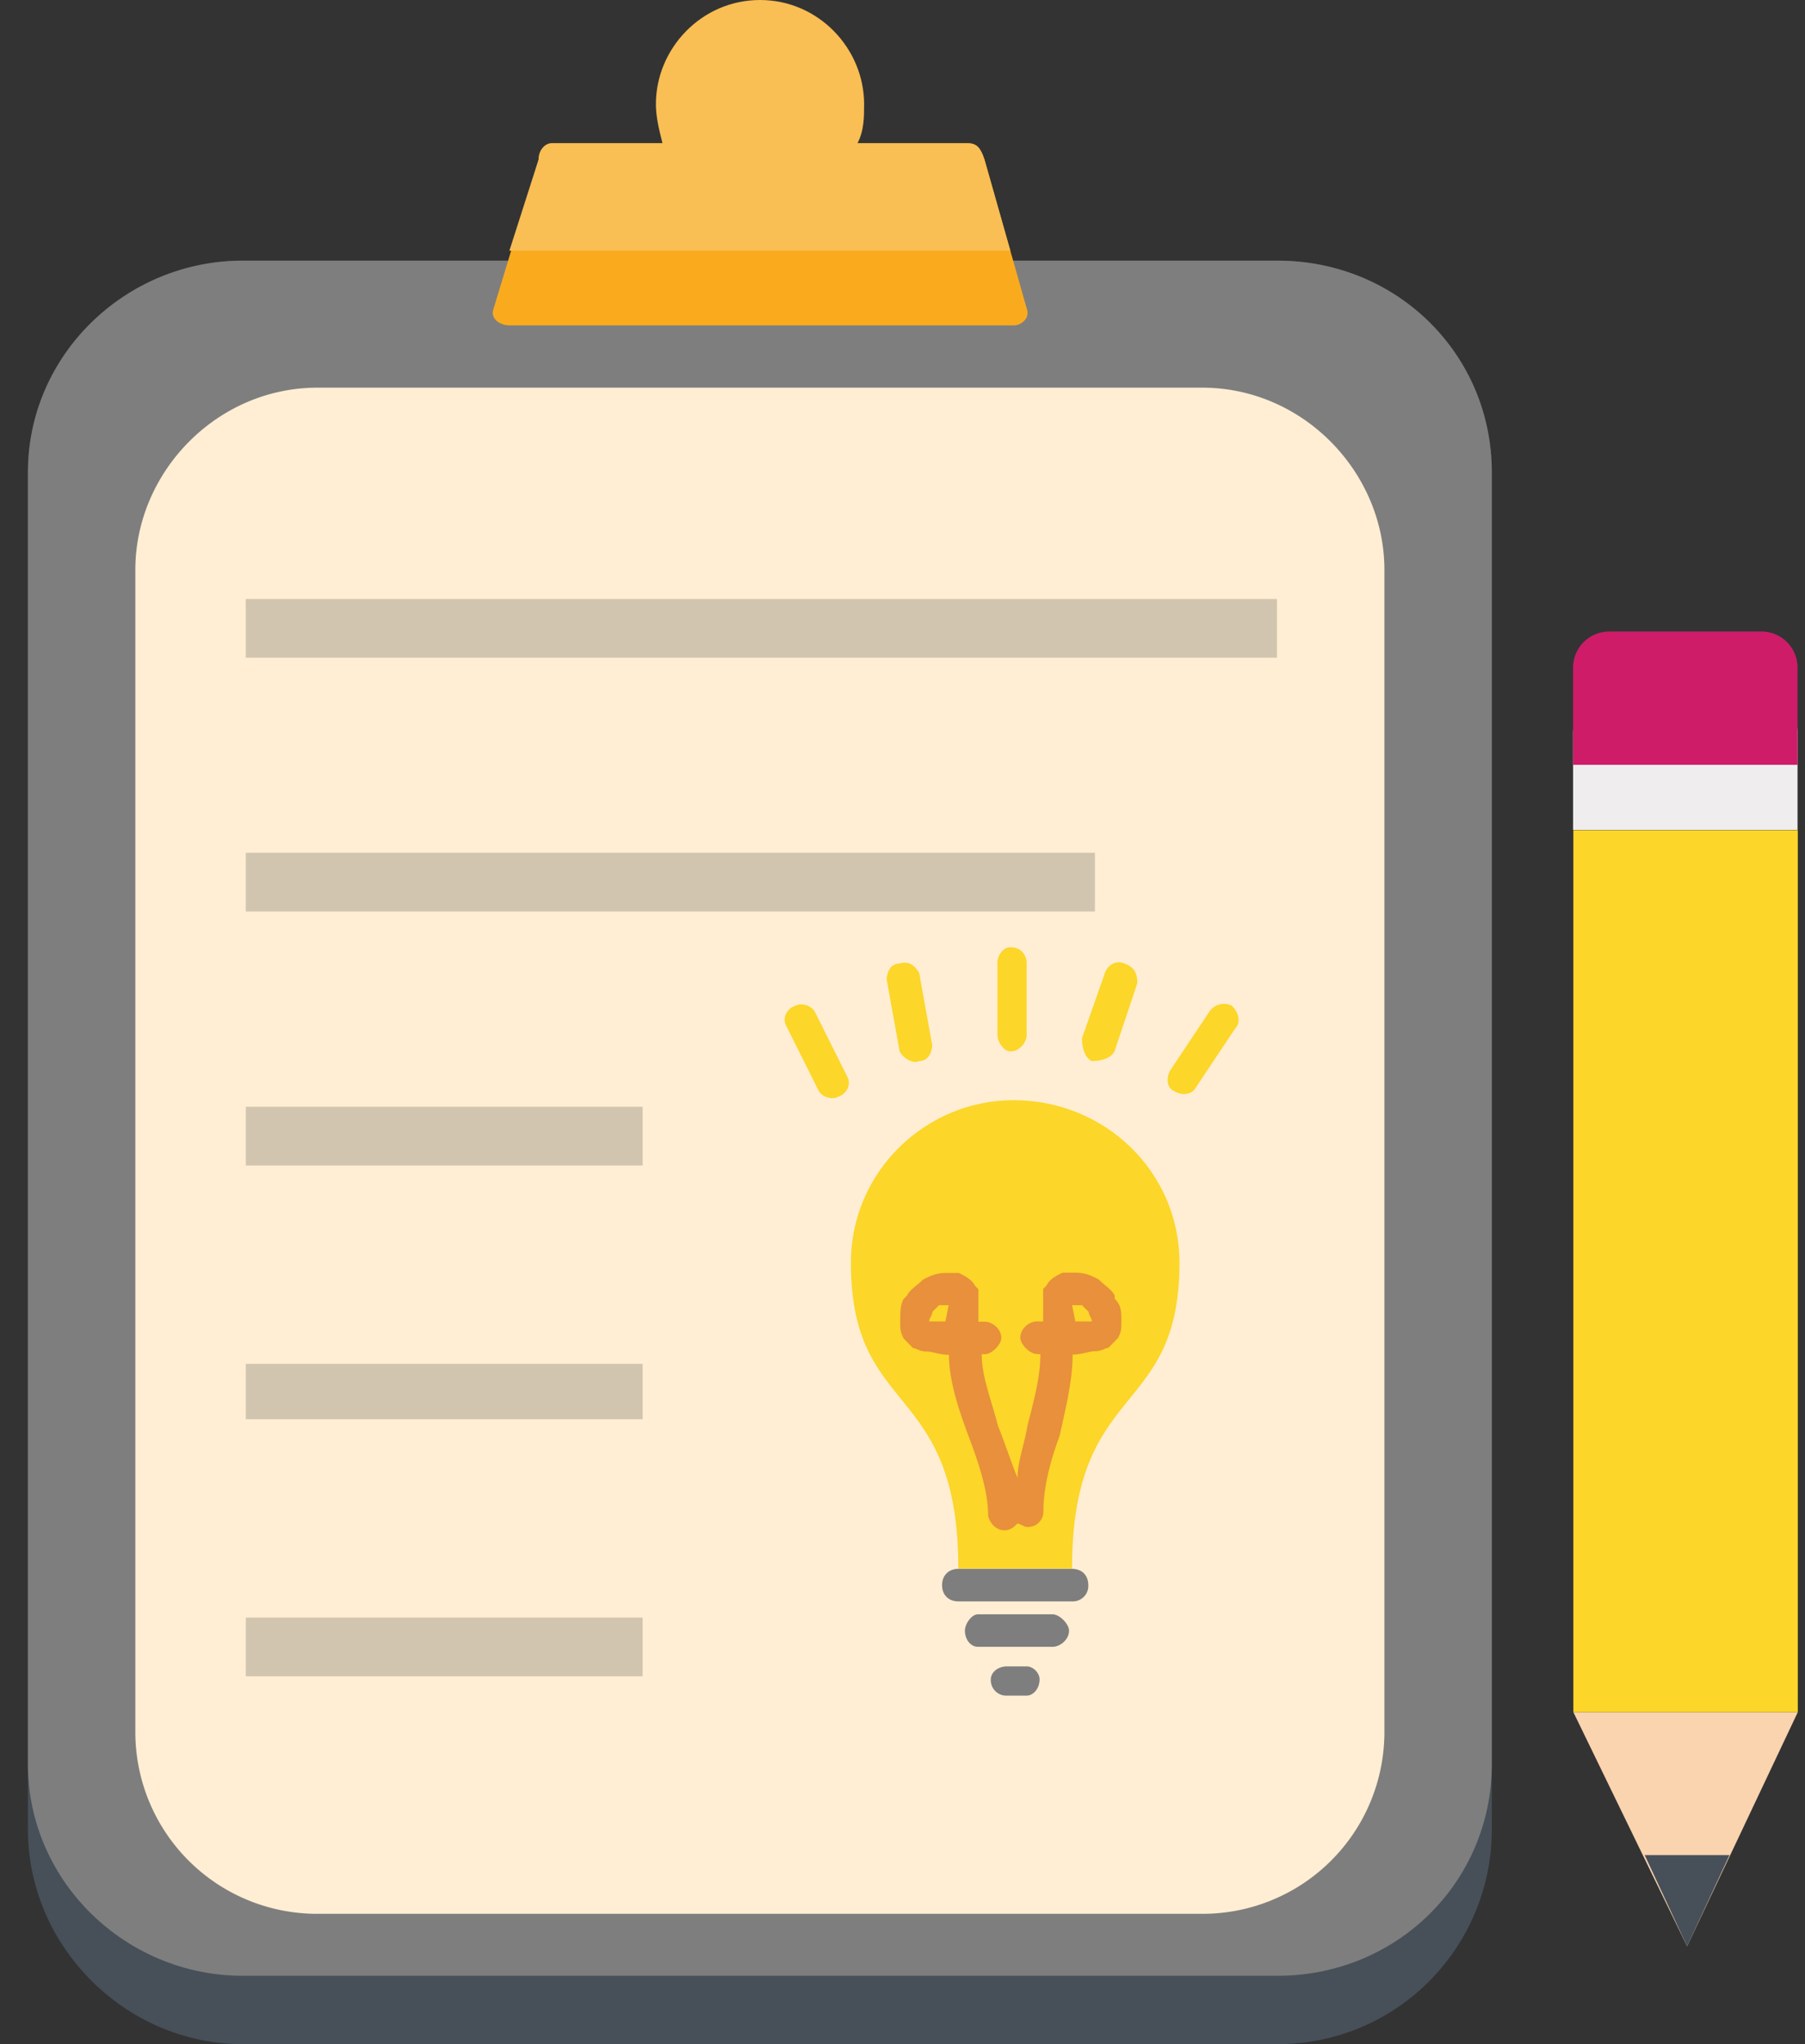 <svg width="53" height="60" fill="none" xmlns="http://www.w3.org/2000/svg"><rect width="100%" height="100%" fill="#333333" stroke="none"/><path fill-rule="evenodd" clip-rule="evenodd" d="M46.198 50.255h6.591l-3.251 6.874-3.34-6.874z" fill="#FAD3AF"/><path d="M52.79 24.367h-6.592v25.888h6.591V24.367z" fill="#FCD629"/><path fill-rule="evenodd" clip-rule="evenodd" d="M47.241 20.445h4.489a1.06 1.06 0 011.051 1.051v2.863H46.19v-2.863a1.06 1.06 0 011.051-1.051z" fill="#EFEDED"/><path fill-rule="evenodd" clip-rule="evenodd" d="M47.241 18.536h4.489a1.06 1.06 0 011.051 1.051v2.863H46.19v-2.863a1.06 1.06 0 011.051-1.05z" fill="#CE1C69"/><path fill-rule="evenodd" clip-rule="evenodd" d="M48.293 54.452h2.49l-1.245 2.677-1.245-2.677zM7.128 7.65h30.376c3.534 0 6.3 2.766 6.3 6.212V53.7c0 3.437-2.766 6.3-6.3 6.3H7.128C3.69 60 .82 57.137.82 53.7V13.862c0-3.437 2.863-6.211 6.308-6.211z" fill="#475059"/><path fill-rule="evenodd" clip-rule="evenodd" d="M7.128 7.65h30.376c3.534 0 6.3 2.766 6.3 6.212v37.921c0 3.437-2.766 6.211-6.3 6.211H7.128C3.69 57.994.82 55.22.82 51.784V13.861c0-3.437 2.863-6.211 6.308-6.211z" fill="#7E7E7E"/><path fill-rule="evenodd" clip-rule="evenodd" d="M3.974 16.725c0-2.863 2.386-5.346 5.346-5.346h25.984c2.96 0 5.346 2.483 5.346 5.346v34.104a5.336 5.336 0 01-5.346 5.346H9.32a5.336 5.336 0 01-5.346-5.346V16.725z" fill="#FFEED3"/><path fill-rule="evenodd" clip-rule="evenodd" d="M16.202 4.206h3.251c.477 1.148 1.529 2.005 2.863 2.005 1.335 0 2.483-.857 2.863-2.005h3.251c.283 0 .38.194.477.477l1.246 4.391c.097.291-.194.477-.38.477H14.965c-.283 0-.575-.194-.477-.477l1.334-4.391c0-.283.194-.477.38-.477z" fill="#FAAB1D"/><path fill-rule="evenodd" clip-rule="evenodd" d="M16.202 4.205h3.251c-.097-.38-.194-.768-.194-1.148C19.259 1.431 20.593 0 22.316 0c1.723 0 3.057 1.431 3.057 3.057 0 .38 0 .768-.194 1.148h3.251c.283 0 .38.195.477.478l.76 2.676h-14.71l.857-2.676c0-.283.194-.478.38-.478h.008z" fill="#F9BE54"/><path fill-rule="evenodd" clip-rule="evenodd" d="M29.765 32.293c2.676 0 4.868 2.102 4.868 4.771 0 4.586-3.154 3.437-3.154 8.977h-3.34c0-5.54-3.154-4.391-3.154-8.977 0-2.677 2.2-4.771 4.771-4.771h.009z" fill="#FCD629"/><path d="M28.139 47.004c-.291 0-.477-.194-.477-.477 0-.284.194-.478.477-.478h3.34c.291 0 .477.194.477.478a.454.454 0 01-.477.477h-3.34zm.574 1.334c-.194 0-.38-.194-.38-.477 0-.194.194-.477.38-.477h2.2c.194 0 .477.283.477.477 0 .283-.283.477-.477.477h-2.2z" fill="#7E7E7E"/><path d="M23.076 30.093c-.097-.194 0-.477.283-.574.194-.097.477 0 .575.194l.954 1.909c.097.194 0 .477-.283.574-.194.097-.477 0-.574-.194l-.955-1.909zm2.96-1.334c0-.195.097-.477.38-.477.283-.098.477.096.575.282l.38 2.103c0 .194-.097.477-.38.477-.194.097-.478-.097-.575-.283l-.38-2.102zm3.251-.478c0-.283.195-.477.38-.477.292 0 .478.194.478.477v2.103c0 .194-.194.477-.477.477-.195 0-.38-.283-.38-.477v-2.103zm3.154.284c.097-.283.38-.38.575-.283.282.097.38.283.38.574l-.672 2.005c-.097.195-.38.284-.67.284-.195-.098-.284-.38-.284-.672l.671-1.908zm3.057 1.148a.518.518 0 01.672-.194c.194.194.283.477.097.671l-1.149 1.723c-.097.194-.38.283-.671.097-.194-.097-.194-.38-.097-.574l1.148-1.723z" fill="#FCD629"/><path d="M29.57 49.77a.454.454 0 01-.477-.478c0-.194.195-.38.477-.38h.575c.194 0 .38.194.38.38 0 .283-.194.478-.38.478h-.575z" fill="#7E7E7E"/><path d="M30.436 39.741c-.194 0-.477-.283-.477-.477 0-.283.283-.477.477-.477h.194v-.954l.097-.097c.097-.194.283-.291.477-.38h.38c.291 0 .477.097.671.194.194.194.38.29.477.477v.097c.195.194.195.38.195.671 0 .194 0 .283-.097.477a9.465 9.465 0 00-.283.291c-.097 0-.195.097-.38.097-.195 0-.38.098-.672.098 0 .76-.194 1.528-.38 2.385-.283.76-.477 1.529-.477 2.2a.454.454 0 01-.477.477c-.097 0-.194-.097-.291-.097-.097.097-.195.194-.38.194-.284 0-.478-.29-.478-.477 0-.671-.283-1.528-.574-2.289-.283-.76-.574-1.625-.574-2.385-.283 0-.477-.097-.671-.097-.194 0-.283-.097-.38-.097a9.583 9.583 0 01-.284-.292c-.096-.194-.096-.283-.096-.477 0-.283 0-.477.096-.671l.098-.097c.097-.194.283-.283.477-.477.194-.097.38-.194.671-.194h.38c.194.097.38.194.477.38l.097.097v.954h.194c.195 0 .478.194.478.477 0 .194-.284.477-.478.477h-.097c0 .672.283 1.335.477 2.103.195.477.38 1.052.575 1.529 0-.477.194-.955.29-1.529.195-.768.38-1.431.38-2.103h-.096l-.016-.008zm1.148-.954h.477c0-.097-.097-.194-.097-.283l-.194-.194h-.291l.097.477h.008zm-4.205 0h.38l.097-.477h-.283l-.194.194c0 .097-.097.194-.097.283h.097z" fill="#E8903B"/><path d="M37.496 17.582H7.216v1.723h30.28v-1.723zM32.15 25.03H7.217v1.723H32.15V25.03zm-13.28 7.457H7.218v1.723H18.87v-1.723zm0 7.545H7.218v1.626H18.87v-1.626zm0 7.448H7.218v1.723H18.87v-1.722z" fill="#D2C5B0"/></svg>